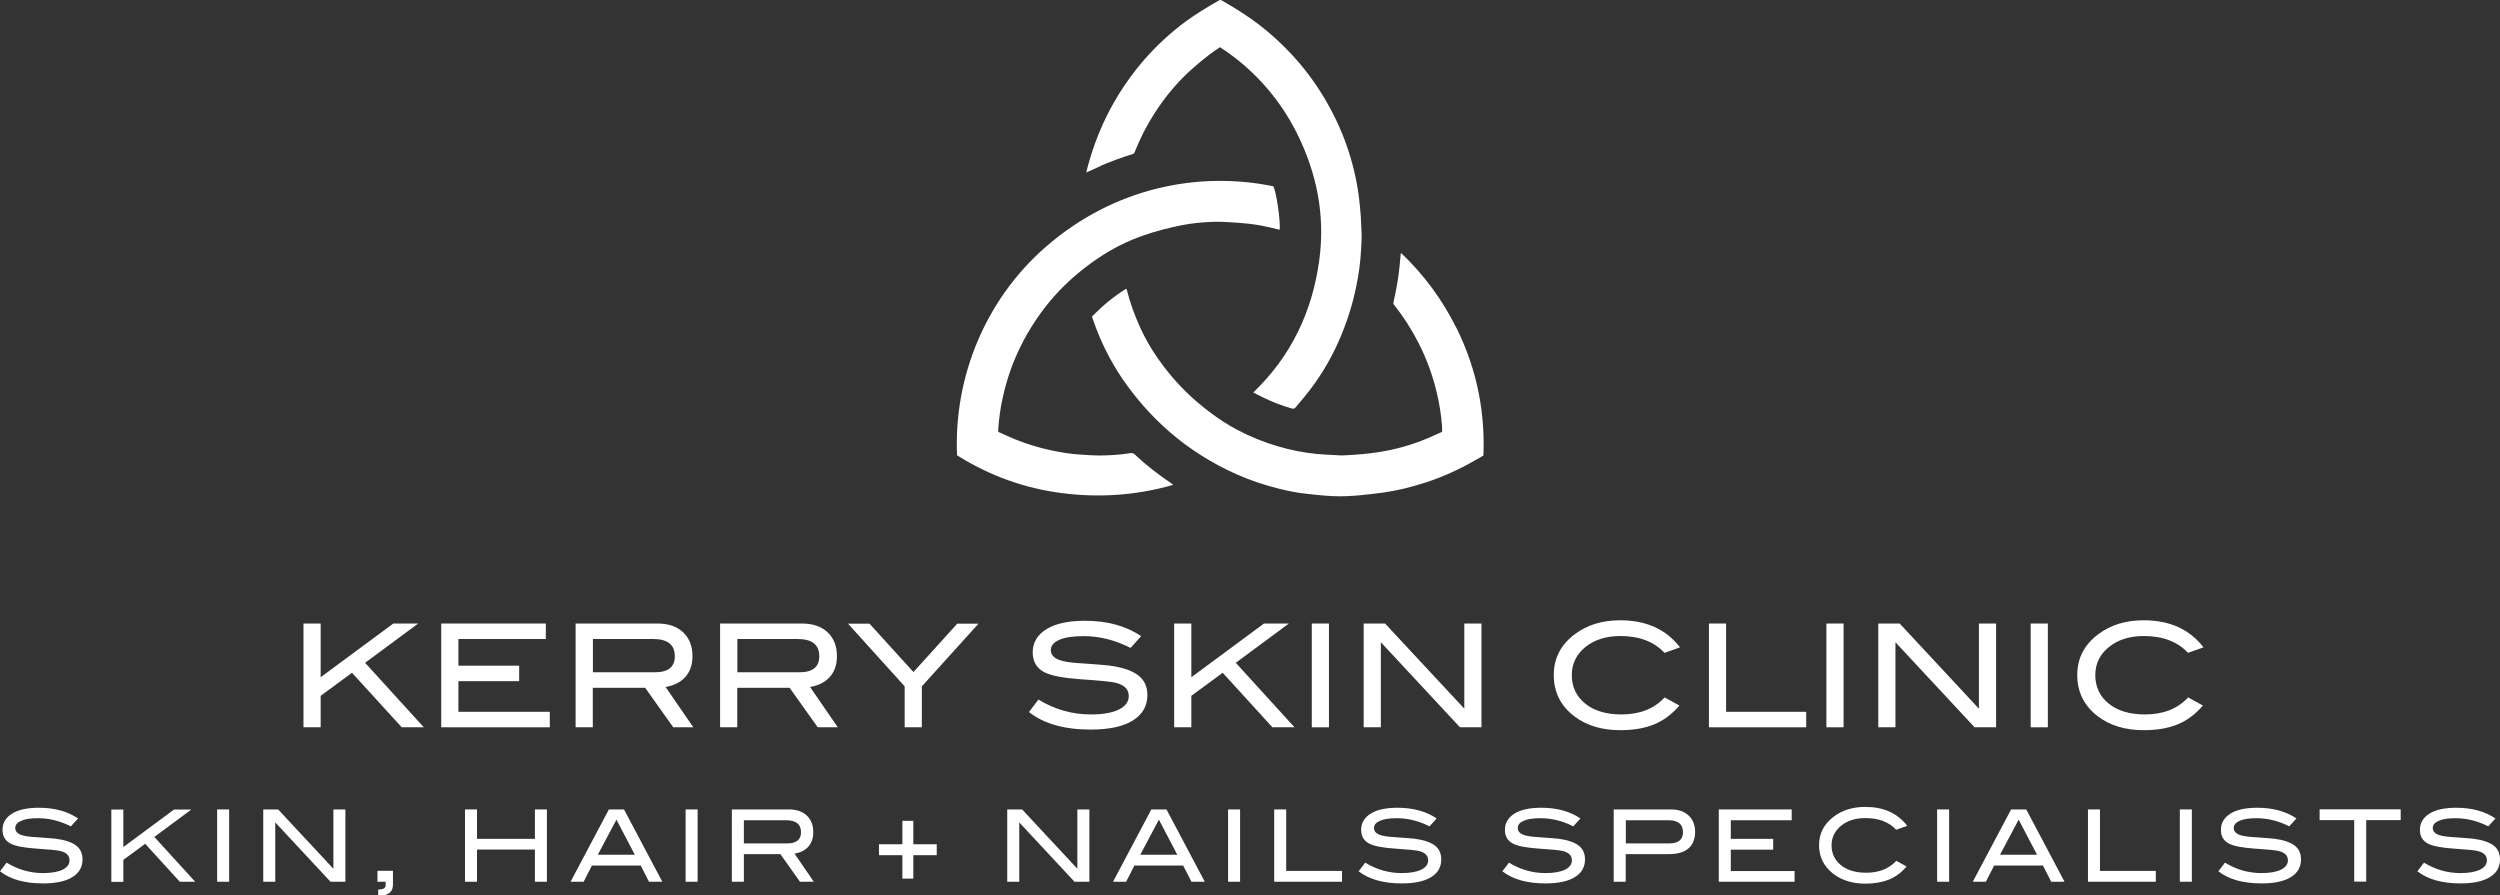 <?xml version="1.0" encoding="UTF-8"?><svg id="Layer_2" xmlns="http://www.w3.org/2000/svg" viewBox="0 0 208.17 74.56"><rect x="0" y="0" width="208.17" height="74.56" fill="#333333" stroke="none"/><defs><style>.cls-1{fill:#fff;}</style></defs><g id="Finals"><g id="ksc_logo_web_p_w"><g><path class="cls-1" d="M5.9,68.81c-.89-.45-1.8-.68-2.73-.68-.62,0-1.09,.07-1.41,.22-.33,.14-.49,.34-.49,.6s.17,.46,.52,.58c.25,.09,.66,.15,1.22,.18,.83,.06,1.38,.1,1.65,.13,.75,.1,1.31,.29,1.67,.56,.36,.27,.54,.66,.54,1.16,0,.64-.28,1.13-.85,1.48s-1.38,.52-2.44,.52c-1.54,0-2.73-.34-3.58-1.01l.55-.72c.94,.58,1.96,.87,3.04,.87,.7,0,1.25-.1,1.64-.29,.37-.19,.56-.45,.56-.77,0-.38-.24-.64-.73-.77-.26-.07-.94-.14-2.06-.21-.99-.07-1.69-.2-2.09-.4-.47-.23-.7-.62-.7-1.17s.26-1.01,.79-1.34,1.28-.49,2.24-.49c1.3,0,2.38,.3,3.26,.89l-.61,.67Z"/><path class="cls-1" d="M16.25,73.42h-1.28l-2.88-3.16-1.82,1.34v1.83h-1v-6.02h1v3.12l4.22-3.12h1.44l-3.08,2.28,3.41,3.74Z"/><path class="cls-1" d="M19.08,73.42h-1v-6.02h1v6.02Z"/><path class="cls-1" d="M28.76,73.42h-1.24l-4.6-4.94v4.94h-1v-6.02h1.24l4.6,4.94v-4.94h1v6.02Z"/><path class="cls-1" d="M32.72,73.65c0,.6-.35,.91-1.04,.91h-.19v-.49c.42,0,.62-.12,.62-.35v-.3h-.68v-.91h1.29v1.14Z"/><path class="cls-1" d="M45.54,73.42h-1v-2.68h-4.82v2.68h-1v-6.02h1v2.45h4.82v-2.45h1v6.02Z"/><path class="cls-1" d="M55.13,73.42h-1.09l-.69-1.35h-4.06l-.69,1.35h-1.09l3.19-6.02h1.26l3.19,6.02Zm-2.27-2.25l-1.53-2.92-1.55,2.92h3.09Z"/><path class="cls-1" d="M58.09,73.42h-1v-6.02h1v6.02Z"/><path class="cls-1" d="M67.77,73.42h-1.16l-1.63-2.3h-3.04v2.3h-1v-6.02h4.75c.63,0,1.13,.17,1.49,.51,.36,.34,.54,.8,.54,1.39,0,.51-.15,.92-.44,1.23-.27,.29-.65,.47-1.12,.55l1.61,2.35Zm-2.23-3.19c.77,0,1.16-.31,1.16-.93,0-.67-.42-1-1.25-1h-3.51v1.93h3.6Z"/><path class="cls-1" d="M78,71.21h-1.95v1.95h-.91v-1.95h-1.95v-.91h1.95v-1.95h.91v1.95h1.95v.91Z"/><path class="cls-1" d="M90.71,73.42h-1.24l-4.6-4.94v4.94h-1v-6.02h1.24l4.6,4.94v-4.94h1v6.02Z"/><path class="cls-1" d="M100.3,73.42h-1.09l-.69-1.35h-4.06l-.69,1.35h-1.09l3.19-6.02h1.26l3.19,6.02Zm-2.27-2.25l-1.53-2.92-1.55,2.92h3.09Z"/><path class="cls-1" d="M103.26,73.42h-1v-6.02h1v6.02Z"/><path class="cls-1" d="M111.75,73.42h-5.65v-6.02h1v5.12h4.65v.9Z"/><path class="cls-1" d="M119.04,68.81c-.89-.45-1.8-.68-2.73-.68-.62,0-1.09,.07-1.41,.22-.33,.14-.49,.34-.49,.6s.17,.46,.52,.58c.25,.09,.66,.15,1.22,.18,.83,.06,1.38,.1,1.65,.13,.75,.1,1.31,.29,1.67,.56,.36,.27,.54,.66,.54,1.16,0,.64-.28,1.13-.85,1.48-.57,.35-1.38,.52-2.44,.52-1.54,0-2.73-.34-3.59-1.01l.55-.72c.94,.58,1.96,.87,3.04,.87,.7,0,1.25-.1,1.64-.29,.37-.19,.56-.45,.56-.77,0-.38-.24-.64-.73-.77-.26-.07-.94-.14-2.06-.21-.99-.07-1.69-.2-2.09-.4-.47-.23-.7-.62-.7-1.17s.27-1.01,.79-1.34,1.28-.49,2.24-.49c1.3,0,2.38,.3,3.26,.89l-.61,.67Z"/><path class="cls-1" d="M131.01,68.81c-.89-.45-1.8-.68-2.73-.68-.62,0-1.09,.07-1.41,.22-.33,.14-.49,.34-.49,.6s.17,.46,.52,.58c.25,.09,.66,.15,1.22,.18,.83,.06,1.38,.1,1.65,.13,.75,.1,1.31,.29,1.67,.56,.36,.27,.54,.66,.54,1.16,0,.64-.28,1.13-.85,1.48-.57,.35-1.38,.52-2.44,.52-1.54,0-2.73-.34-3.59-1.01l.55-.72c.94,.58,1.96,.87,3.04,.87,.7,0,1.25-.1,1.64-.29,.37-.19,.56-.45,.56-.77,0-.38-.24-.64-.73-.77-.26-.07-.94-.14-2.06-.21-.99-.07-1.69-.2-2.09-.4-.47-.23-.7-.62-.7-1.17s.27-1.01,.79-1.34,1.28-.49,2.24-.49c1.3,0,2.38,.3,3.26,.89l-.61,.67Z"/><path class="cls-1" d="M139.15,67.4c.62,0,1.1,.17,1.46,.51,.36,.34,.54,.8,.54,1.37s-.19,1.06-.56,1.37c-.37,.32-.92,.47-1.63,.47h-3.59v2.3h-1v-6.02h4.77Zm-.17,2.83c.77,0,1.16-.31,1.16-.93,0-.67-.41-1-1.22-1h-3.54v1.93h3.6Z"/><path class="cls-1" d="M149.43,73.42h-6.31v-6.02h6.07v.9h-5.07v1.55h3.53v.9h-3.53v1.78h5.31v.9Z"/><path class="cls-1" d="M158.8,68.77l-.91,.32c-.61-.65-1.46-.97-2.56-.97-.83,0-1.51,.21-2.03,.64-.52,.43-.79,.97-.79,1.63s.26,1.23,.78,1.65,1.22,.63,2.1,.63c1.06,0,1.9-.33,2.51-.99l.86,.47c-.43,.5-.92,.87-1.47,1.09-.55,.22-1.2,.34-1.96,.34-1.06,0-1.95-.27-2.65-.8-.8-.61-1.21-1.41-1.21-2.4s.41-1.76,1.22-2.38c.71-.54,1.59-.81,2.64-.81,1.51,0,2.66,.52,3.47,1.56Z"/><path class="cls-1" d="M162.3,73.42h-1v-6.02h1v6.02Z"/><path class="cls-1" d="M171.89,73.42h-1.09l-.69-1.35h-4.06l-.69,1.35h-1.09l3.19-6.02h1.26l3.19,6.02Zm-2.27-2.25l-1.53-2.92-1.55,2.92h3.09Z"/><path class="cls-1" d="M179.51,73.42h-5.65v-6.02h1v5.12h4.65v.9Z"/><path class="cls-1" d="M182.51,73.42h-1v-6.02h1v6.02Z"/><path class="cls-1" d="M190.63,68.81c-.89-.45-1.8-.68-2.73-.68-.62,0-1.09,.07-1.41,.22-.33,.14-.49,.34-.49,.6s.17,.46,.52,.58c.25,.09,.66,.15,1.22,.18,.83,.06,1.38,.1,1.65,.13,.75,.1,1.31,.29,1.67,.56,.36,.27,.54,.66,.54,1.16,0,.64-.28,1.13-.85,1.48-.57,.35-1.38,.52-2.44,.52-1.54,0-2.73-.34-3.59-1.01l.55-.72c.94,.58,1.96,.87,3.04,.87,.7,0,1.25-.1,1.64-.29,.37-.19,.56-.45,.56-.77,0-.38-.24-.64-.73-.77-.26-.07-.94-.14-2.06-.21-.99-.07-1.69-.2-2.09-.4-.47-.23-.7-.62-.7-1.17s.27-1.01,.79-1.34,1.28-.49,2.24-.49c1.3,0,2.38,.3,3.26,.89l-.61,.67Z"/><path class="cls-1" d="M199.91,68.29h-2.88v5.12h-1v-5.12h-2.88v-.9h6.75v.9Z"/><path class="cls-1" d="M207.2,68.81c-.89-.45-1.8-.68-2.73-.68-.62,0-1.09,.07-1.41,.22-.33,.14-.49,.34-.49,.6s.17,.46,.52,.58c.25,.09,.66,.15,1.22,.18,.83,.06,1.38,.1,1.65,.13,.75,.1,1.31,.29,1.67,.56,.36,.27,.54,.66,.54,1.16,0,.64-.28,1.13-.85,1.48-.57,.35-1.38,.52-2.44,.52-1.54,0-2.73-.34-3.59-1.01l.55-.72c.94,.58,1.96,.87,3.04,.87,.7,0,1.25-.1,1.64-.29,.37-.19,.56-.45,.56-.77,0-.38-.24-.64-.73-.77-.26-.07-.94-.14-2.06-.21-.99-.07-1.69-.2-2.09-.4-.47-.23-.7-.62-.7-1.17s.27-1.01,.79-1.34,1.28-.49,2.24-.49c1.3,0,2.38,.3,3.26,.89l-.61,.67Z"/></g><g><path class="cls-1" d="M35.29,60.56h-1.84l-4.14-4.54-2.61,1.92v2.62h-1.43v-8.64h1.43v4.47l6.05-4.47h2.07l-4.42,3.27,4.89,5.37Z"/><path class="cls-1" d="M45.78,60.56h-9.04v-8.64h8.71v1.29h-7.28v2.22h5.06v1.29h-5.06v2.55h7.61v1.29Z"/><path class="cls-1" d="M57.73,60.56h-1.67l-2.34-3.29h-4.36v3.29h-1.43v-8.64h6.81c.91,0,1.62,.24,2.14,.73,.52,.49,.78,1.15,.78,1.99,0,.73-.21,1.32-.63,1.77-.39,.41-.93,.68-1.61,.79l2.31,3.36Zm-3.2-4.58c1.11,0,1.66-.44,1.66-1.34,0-.95-.6-1.43-1.79-1.43h-5.03v2.77h5.17Z"/><path class="cls-1" d="M69.76,60.56h-1.67l-2.34-3.29h-4.36v3.29h-1.43v-8.64h6.81c.91,0,1.62,.24,2.14,.73,.52,.49,.78,1.15,.78,1.99,0,.73-.21,1.32-.63,1.77-.39,.41-.93,.68-1.61,.79l2.31,3.36Zm-3.2-4.58c1.11,0,1.66-.44,1.66-1.34,0-.95-.6-1.43-1.79-1.43h-5.03v2.77h5.17Z"/><path class="cls-1" d="M81.48,51.93l-4.72,5.22v3.41h-1.43v-3.41l-4.72-5.22h1.79l3.66,4.03,3.65-4.03h1.79Z"/><path class="cls-1" d="M94.14,53.95c-1.28-.65-2.58-.98-3.91-.98-.88,0-1.56,.1-2.03,.31s-.7,.49-.7,.86,.25,.66,.75,.83c.36,.13,.94,.22,1.75,.26,1.19,.08,1.98,.14,2.36,.19,1.08,.14,1.88,.41,2.4,.8,.52,.39,.78,.94,.78,1.66,0,.91-.41,1.62-1.22,2.12s-1.98,.75-3.5,.75c-2.2,0-3.92-.49-5.14-1.46l.79-1.04c1.35,.83,2.81,1.24,4.37,1.24,1.01,0,1.79-.14,2.35-.42,.53-.27,.8-.64,.8-1.11,0-.55-.35-.91-1.05-1.1-.37-.1-1.35-.19-2.96-.3-1.42-.1-2.42-.29-2.99-.57-.67-.33-1-.9-1-1.68s.38-1.45,1.14-1.92c.76-.47,1.83-.7,3.21-.7,1.86,0,3.42,.43,4.68,1.28l-.87,.97Z"/><path class="cls-1" d="M107.79,60.56h-1.84l-4.14-4.54-2.61,1.92v2.62h-1.43v-8.64h1.43v4.47l6.05-4.47h2.07l-4.42,3.27,4.89,5.37Z"/><path class="cls-1" d="M110.66,60.56h-1.43v-8.64h1.43v8.64Z"/><path class="cls-1" d="M123.35,60.56h-1.78l-6.59-7.08v7.08h-1.43v-8.64h1.78l6.6,7.09v-7.09h1.43v8.64Z"/><path class="cls-1" d="M139.9,53.9l-1.3,.46c-.87-.93-2.1-1.4-3.67-1.4-1.19,0-2.17,.31-2.92,.92s-1.13,1.39-1.13,2.34,.37,1.77,1.12,2.37c.74,.6,1.75,.9,3.01,.9,1.53,0,2.73-.47,3.6-1.42l1.23,.68c-.62,.72-1.32,1.25-2.11,1.57-.78,.32-1.72,.48-2.81,.48-1.53,0-2.8-.38-3.81-1.14-1.15-.87-1.73-2.02-1.73-3.44s.58-2.53,1.75-3.41c1.02-.77,2.28-1.16,3.78-1.16,2.16,0,3.82,.75,4.97,2.24Z"/><path class="cls-1" d="M150.4,60.56h-8.1v-8.64h1.43v7.35h6.67v1.29Z"/><path class="cls-1" d="M153.51,60.56h-1.43v-8.64h1.43v8.64Z"/><path class="cls-1" d="M166.2,60.56h-1.78l-6.59-7.08v7.08h-1.43v-8.64h1.78l6.6,7.09v-7.09h1.43v8.64Z"/><path class="cls-1" d="M170.52,60.56h-1.43v-8.64h1.43v8.64Z"/><path class="cls-1" d="M183.49,53.9l-1.3,.46c-.87-.93-2.1-1.4-3.67-1.4-1.19,0-2.17,.31-2.92,.92s-1.13,1.39-1.13,2.34,.37,1.77,1.12,2.37c.74,.6,1.75,.9,3.01,.9,1.53,0,2.73-.47,3.6-1.42l1.23,.68c-.62,.72-1.32,1.25-2.11,1.57-.78,.32-1.72,.48-2.81,.48-1.53,0-2.8-.38-3.81-1.14-1.15-.87-1.73-2.02-1.73-3.44s.58-2.53,1.75-3.41c1.02-.77,2.28-1.16,3.78-1.16,2.16,0,3.82,.75,4.97,2.24Z"/></g><path class="cls-1" d="M94.52,37.86c-.13-.13-.27-.15-.44-.12-.85,.14-1.72,.18-2.58,.19-.47,0-.94-.04-1.41-.07-.89-.04-1.77-.19-2.64-.38-.99-.21-1.96-.51-2.9-.89-.48-.19-.95-.42-1.43-.63,0-.08,0-.13,0-.19,.06-.93,.19-1.86,.4-2.77,.32-1.42,.79-2.79,1.43-4.09,.39-.81,.85-1.58,1.35-2.33,.91-1.35,1.98-2.55,3.21-3.61,1.15-.98,2.38-1.85,3.73-2.53,.63-.32,1.27-.59,1.93-.82,1.02-.36,2.08-.63,3.14-.85,.91-.19,1.83-.27,2.76-.3,.41-.01,.83,0,1.24,.03,.56,.03,1.12,.07,1.68,.13,.8,.09,1.58,.25,2.35,.45,.07,.02,.15,.03,.22,.05,.06-.83-.27-3.08-.53-3.62-6.14-1.26-13.23,.04-18.99,5.08-4.98,4.36-7.63,10.79-7.35,17.32,2.69,1.69,5.6,2.75,8.74,3.15,3.12,.4,6.21,.19,9.27-.69-.09-.07-.14-.11-.19-.14-1.06-.72-2.07-1.49-3-2.37Zm-2.88-24.05c.87-.37,1.75-.7,2.65-.97,.11-.03,.16-.09,.2-.19,.56-1.41,1.28-2.74,2.16-3.98,.76-1.07,1.62-2.05,2.6-2.92,.45-.41,.92-.79,1.4-1.16,.3-.24,.63-.45,.93-.66,2.42,1.54,4.82,3.96,6.42,7.18,1.65,3.31,2.35,6.81,1.86,10.5-.57,4.29-2.32,8.02-5.5,11.07,.28,.14,.52,.27,.76,.39,.78,.38,1.59,.7,2.43,.94,.16,.05,.25,.01,.35-.11,.25-.31,.51-.61,.77-.92,1.15-1.41,2.09-2.95,2.82-4.61,.65-1.47,1.13-2.99,1.45-4.56,.2-.98,.34-1.97,.39-2.96,.03-.58,.08-1.17,.03-1.75-.03-.36-.02-.73-.05-1.09-.05-.57-.09-1.15-.17-1.72-.2-1.47-.55-2.9-1.05-4.3-.49-1.37-1.12-2.67-1.87-3.92-.8-1.32-1.72-2.54-2.78-3.66-.8-.85-1.66-1.63-2.58-2.34-.99-.76-2.04-1.41-3.12-2.03-.09-.05-.16-.06-.25,0-.94,.54-1.87,1.1-2.75,1.74-1.27,.94-2.42,2-3.46,3.19-.79,.91-1.51,1.88-2.14,2.91-.48,.78-.91,1.58-1.29,2.42-.5,1.1-.91,2.23-1.23,3.4-.06,.21-.11,.42-.17,.66,.08-.04,.14-.06,.19-.08,.34-.15,.67-.31,1.01-.46Zm29.62,13.48c-1.16-2.34-2.68-4.4-4.59-6.22-.02,.06-.04,.09-.04,.12-.03,.33-.06,.65-.09,.98-.1,.99-.27,1.98-.5,2.95-.03,.12-.01,.21,.07,.31,.78,.97,1.44,2.02,2.01,3.13,.7,1.37,1.22,2.81,1.56,4.32,.2,.87,.33,1.75,.4,2.64,.01,.14,0,.28,0,.44-.4,.18-.79,.36-1.19,.53-1.3,.55-2.65,.93-4.05,1.15-.45,.07-.9,.13-1.36,.17-.53,.05-1.06,.08-1.6,.11-.21,.01-.43-.01-.64-.02-.53-.03-1.07-.05-1.6-.1-1.09-.11-2.16-.32-3.21-.63-1.18-.34-2.3-.8-3.39-1.37-.79-.42-1.54-.9-2.25-1.44-.72-.54-1.41-1.12-2.05-1.75-.85-.83-1.61-1.74-2.29-2.71-.59-.84-1.1-1.72-1.52-2.65-.45-1-.83-2.02-1.09-3.08-.01-.04-.04-.08-.06-.13-1.06,.65-1.99,1.44-2.84,2.3,0,.04,0,.05,0,.06,.02,.05,.03,.11,.05,.16,.61,1.78,1.43,3.46,2.49,5.01,1.11,1.61,2.39,3.07,3.87,4.36,.84,.73,1.72,1.39,2.66,1.98,.96,.61,1.97,1.15,3.02,1.61,1.11,.49,2.25,.87,3.42,1.16,.78,.2,1.57,.36,2.37,.44,.7,.07,1.4,.16,2.11,.19,.77,.04,1.54,0,2.31-.07,.64-.07,1.28-.13,1.91-.22,1.22-.17,2.41-.47,3.58-.85,1.41-.46,2.75-1.07,4.04-1.81,.25-.15,.51-.29,.75-.43,.13-3.28-.39-6.88-2.25-10.64Z"/></g></g></svg>